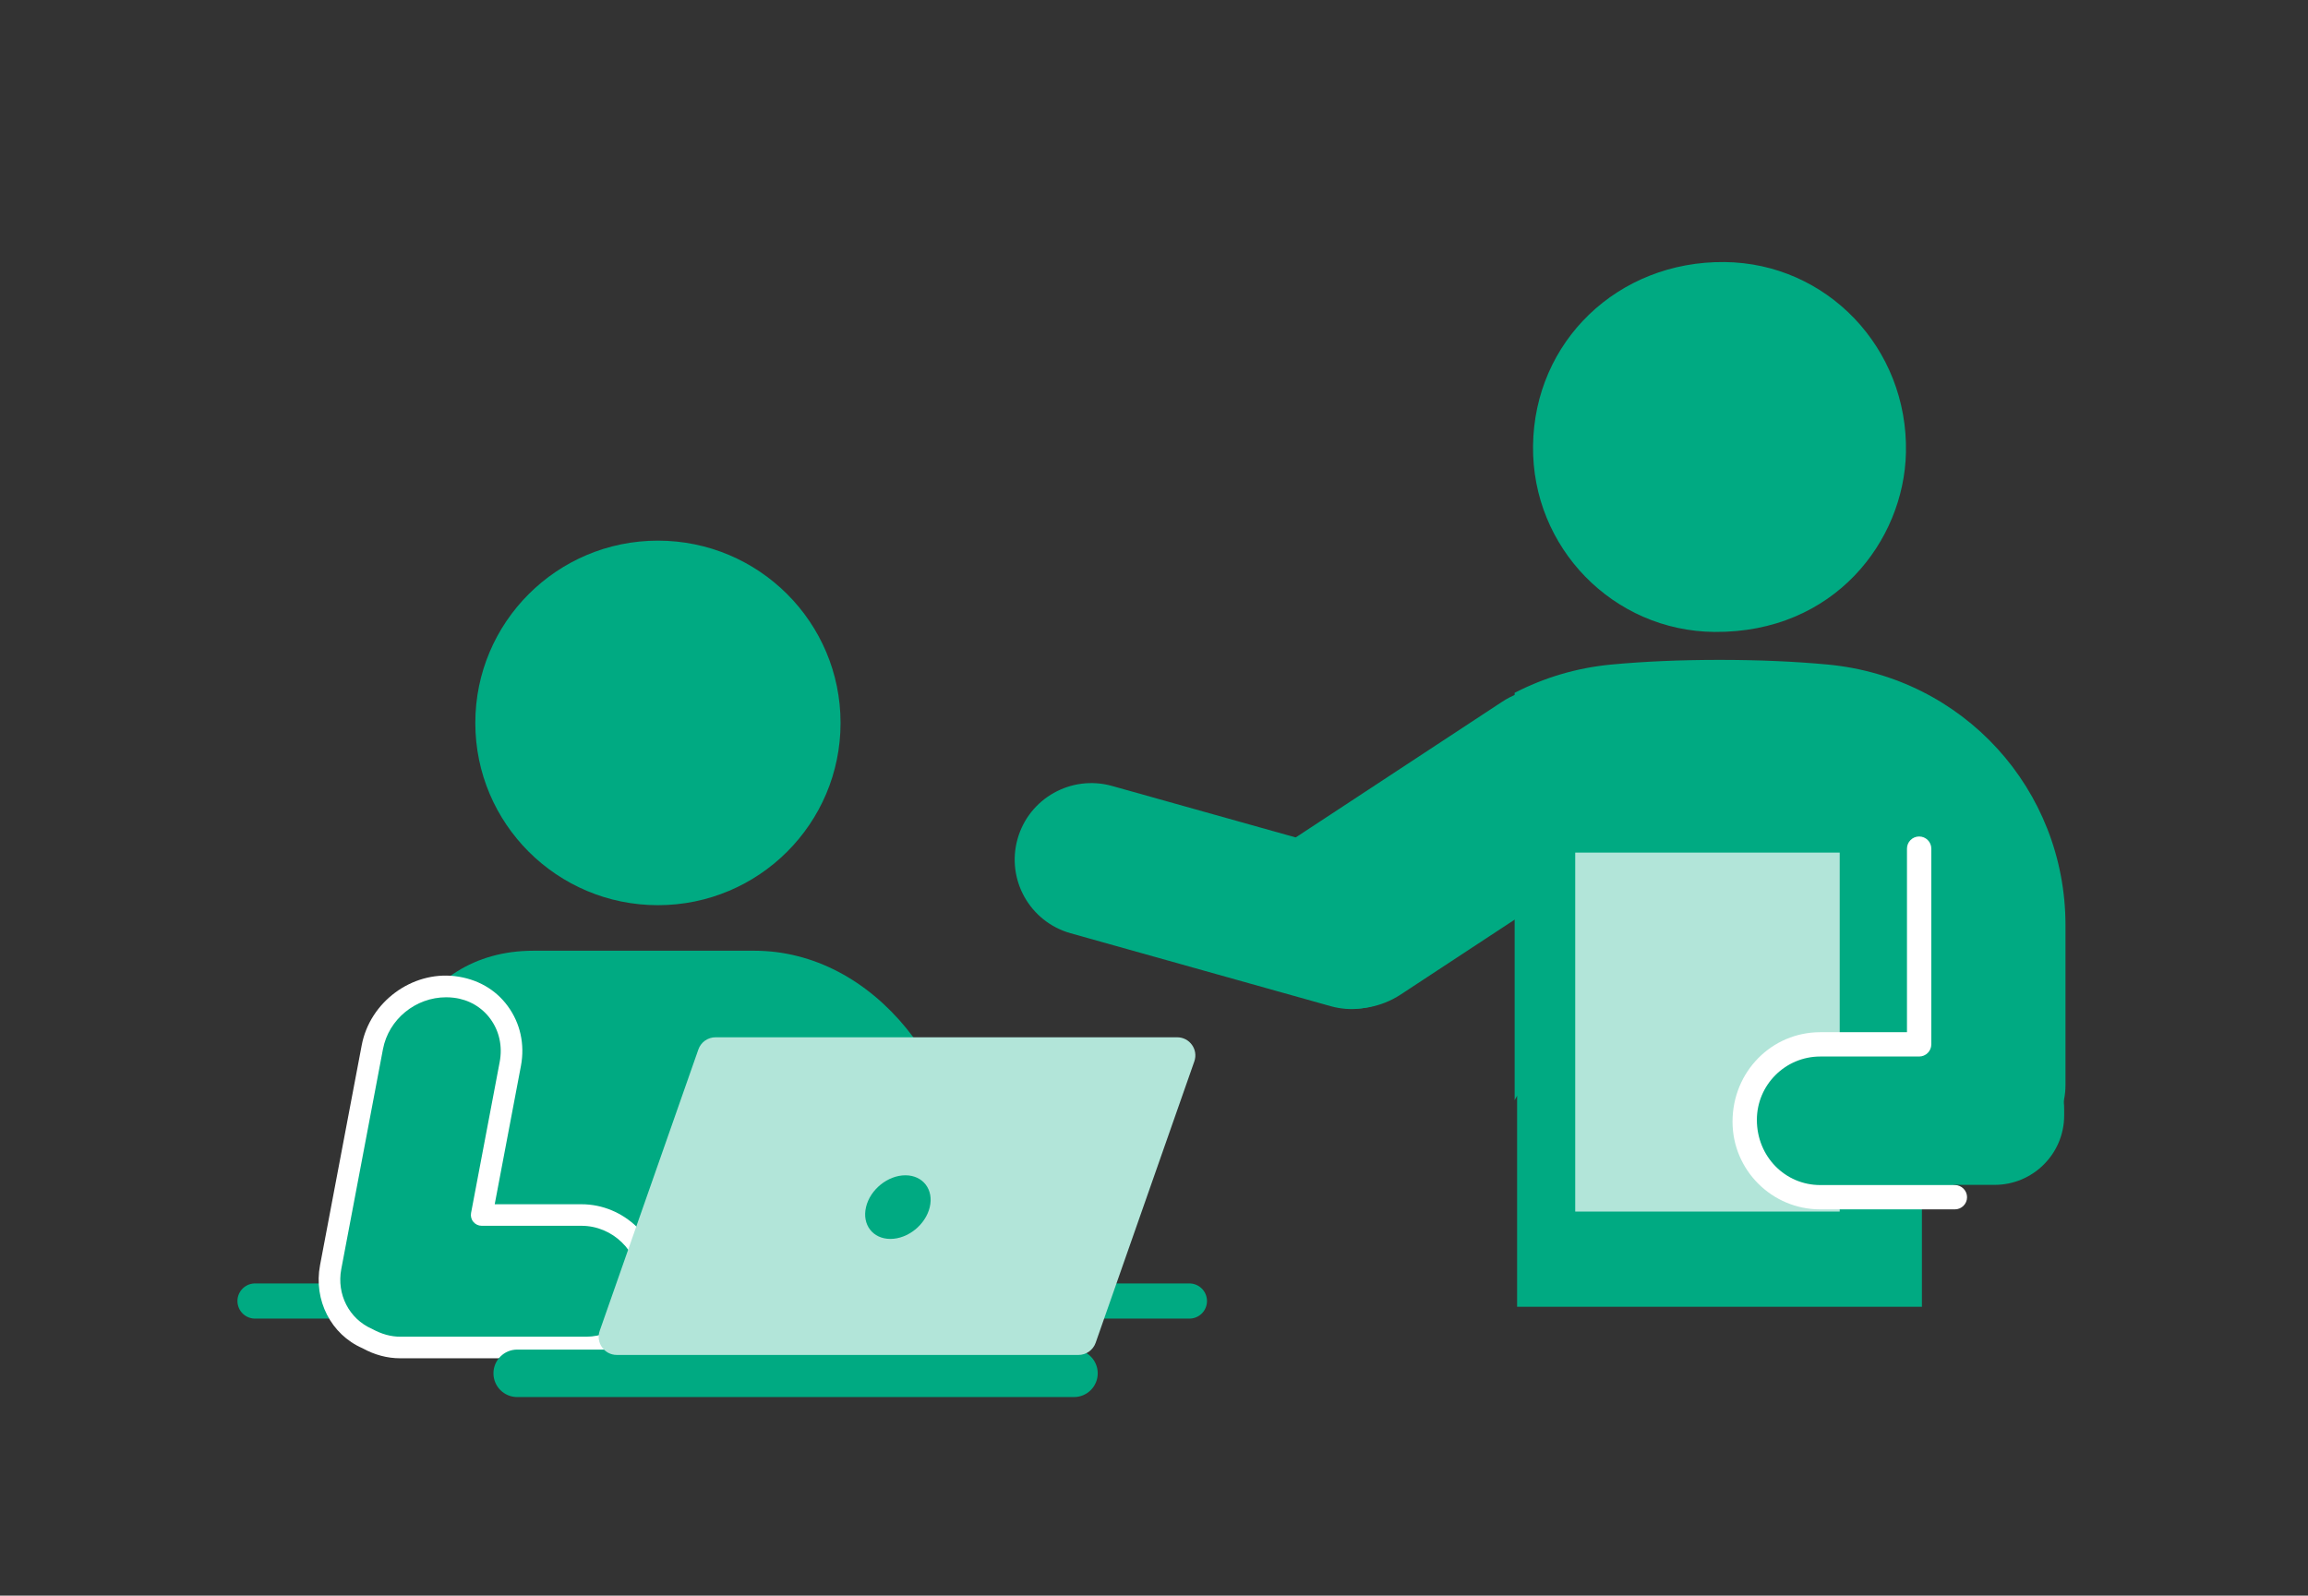 <svg width="175" height="121" viewBox="0 0 175 121" fill="none" xmlns="http://www.w3.org/2000/svg">
<rect x="0" y="0" width="175" height="121" fill="#333333" stroke="none"/>
<path d="M115.032 99.099H145.726V84.019C146.457 86.247 148.553 87.858 151.029 87.858C154.113 87.858 156.612 85.362 156.612 82.285V70.167C156.612 59.86 148.863 51.361 138.589 50.395C136.088 50.16 133.325 50.041 130.379 50.041C127.433 50.041 124.67 50.16 122.169 50.395C119.53 50.644 117.062 51.396 114.845 52.54V83.44C114.897 83.311 114.989 83.206 115.032 83.074V99.099Z" fill="#00AA82"/>
<path d="M130.008 47.921C139.082 47.993 144.371 41.013 144.515 34.321C144.686 26.38 138.502 19.954 130.771 19.872C122.685 19.785 116.331 25.883 116.24 33.816C116.152 41.523 122.32 47.86 130.008 47.921Z" fill="#00AA82"/>
<path d="M84.322 59.602C81.232 58.736 78.023 60.533 77.155 63.618C76.287 66.702 78.088 69.905 81.178 70.771L100.902 76.303C103.992 77.169 107.2 75.371 108.068 72.287C108.937 69.203 107.136 66 104.046 65.133L84.322 59.602Z" fill="#00AA82"/>
<path d="M96.47 72.409L97.239 73.575C99.205 76.556 103.22 77.381 106.206 75.418L121.781 65.18C124.767 63.217 125.593 59.21 123.627 56.23L122.858 55.064C120.892 52.084 116.877 51.259 113.892 53.221L98.316 63.459C95.33 65.422 94.504 69.429 96.47 72.409Z" fill="#00AA82"/>
<path d="M139.492 64.655H119.439V91.877H139.492V64.655Z" fill="#B2E5D9"/>
<path d="M151.237 78.843H137.565C134.652 78.843 132.29 81.2 132.29 84.109V84.586C132.29 87.494 134.652 89.852 137.565 89.852H151.237C154.15 89.852 156.512 87.494 156.512 84.586V84.109C156.512 81.2 154.15 78.843 151.237 78.843Z" fill="#00AA82"/>
<path d="M148.223 90.79H138.016C134.867 90.79 132.29 88.212 132.29 85.061V84.924C132.29 81.774 134.867 79.196 138.016 79.196H145.516V64.353" fill="#00AA82"/>
<path d="M148.225 91.71H138.016C134.349 91.71 131.366 88.728 131.366 85.063C131.366 81.258 134.349 78.276 138.016 78.276H144.593V64.354C144.593 63.846 145.007 63.433 145.516 63.433C146.025 63.433 146.439 63.846 146.439 64.354V79.197C146.439 79.705 146.025 80.119 145.516 80.119H138.016C135.367 80.119 133.212 82.274 133.212 84.923C133.212 87.713 135.367 89.867 138.016 89.867H148.225C148.734 89.867 149.148 90.281 149.148 90.789C149.148 91.297 148.734 91.71 148.225 91.71Z" fill="white"/>
<path d="M19.337 98.661H90.184" stroke="#00AA82" stroke-width="2.667" stroke-linecap="round" stroke-linejoin="round"/>
<path d="M49.886 68.643C57.534 68.643 63.733 62.454 63.733 54.821C63.733 47.187 57.534 40.999 49.886 40.999C42.239 40.999 36.04 47.187 36.04 54.821C36.04 62.454 42.239 68.643 49.886 68.643Z" fill="#00AA82"/>
<path d="M73.542 99.74V92.202C73.542 81.144 66.187 72.097 57.198 72.097H40.447C31.459 72.097 27.476 81.144 29.194 91.24V98.779L73.542 99.74Z" fill="#00AA82"/>
<path d="M43.959 92.139H36.389L38.978 80.679C39.624 77.818 37.837 75.194 35.007 74.85L34.883 74.835C32.053 74.49 29.209 76.549 28.562 79.41L24.794 96.09C24.261 98.452 25.4 100.63 27.4 101.52C28.128 101.93 28.955 102.183 29.845 102.183H43.959C46.727 102.183 48.991 99.922 48.991 97.16C48.991 94.397 46.727 92.136 43.959 92.136V92.139Z" fill="#00AA82"/>
<path d="M44.092 92.14H36.522L38.693 80.68C39.235 77.819 37.352 75.195 34.51 74.851L34.386 74.835C31.543 74.491 28.774 76.55 28.232 79.411L25.071 96.091C24.624 98.453 25.843 100.631 27.876 101.521C28.618 101.931 29.454 102.184 30.345 102.184H44.458C47.226 102.184 49.408 99.923 49.308 97.161C49.207 94.398 46.86 92.137 44.092 92.137V92.14Z" fill="#00AA82"/>
<path d="M44.458 103.003H30.345C29.364 103.003 28.399 102.746 27.479 102.238C25.11 101.206 23.761 98.603 24.267 95.94L27.427 79.26C28.05 75.977 31.224 73.643 34.485 74.023C36.193 74.23 37.577 75.033 38.503 76.299C39.452 77.594 39.806 79.203 39.499 80.831L37.511 91.322H44.091C47.303 91.322 50.01 93.928 50.127 97.132C50.183 98.694 49.621 100.167 48.545 101.28C47.471 102.392 46.02 103.003 44.458 103.003ZM33.828 75.627C31.508 75.627 29.466 77.298 29.037 79.563L25.876 96.243C25.515 98.152 26.471 100.014 28.204 100.772C28.945 101.177 29.643 101.366 30.344 101.366H44.457C45.571 101.366 46.603 100.931 47.367 100.142C48.13 99.353 48.529 98.303 48.489 97.19C48.404 94.856 46.431 92.956 44.091 92.956H36.522C36.279 92.956 36.047 92.848 35.892 92.659C35.734 92.472 35.673 92.225 35.717 91.987L37.889 80.527C38.111 79.349 37.86 78.191 37.182 77.265C36.524 76.369 35.541 75.8 34.412 75.663C34.216 75.638 34.021 75.627 33.828 75.627Z" fill="white"/>
<path d="M81.43 102.343H39.218C38.222 102.343 37.415 103.149 37.415 104.143V104.144C37.415 105.138 38.222 105.944 39.218 105.944H81.43C82.426 105.944 83.233 105.138 83.233 104.144V104.143C83.233 103.149 82.426 102.343 81.43 102.343Z" fill="#00AA82"/>
<path d="M81.776 102.75H46.77C45.822 102.75 45.158 101.815 45.471 100.923L52.954 79.581C53.147 79.031 53.668 78.661 54.253 78.661H89.259C90.207 78.661 90.871 79.596 90.558 80.488L83.075 101.83C82.882 102.38 82.361 102.75 81.776 102.75Z" fill="#B2E5D9"/>
<path d="M70.498 91.539C70.184 92.871 68.847 93.951 67.512 93.951C66.177 93.951 65.35 92.87 65.664 91.539C65.978 90.206 67.315 89.127 68.65 89.127C69.984 89.127 70.811 90.208 70.498 91.539Z" fill="#00AA82"/>
</svg>
